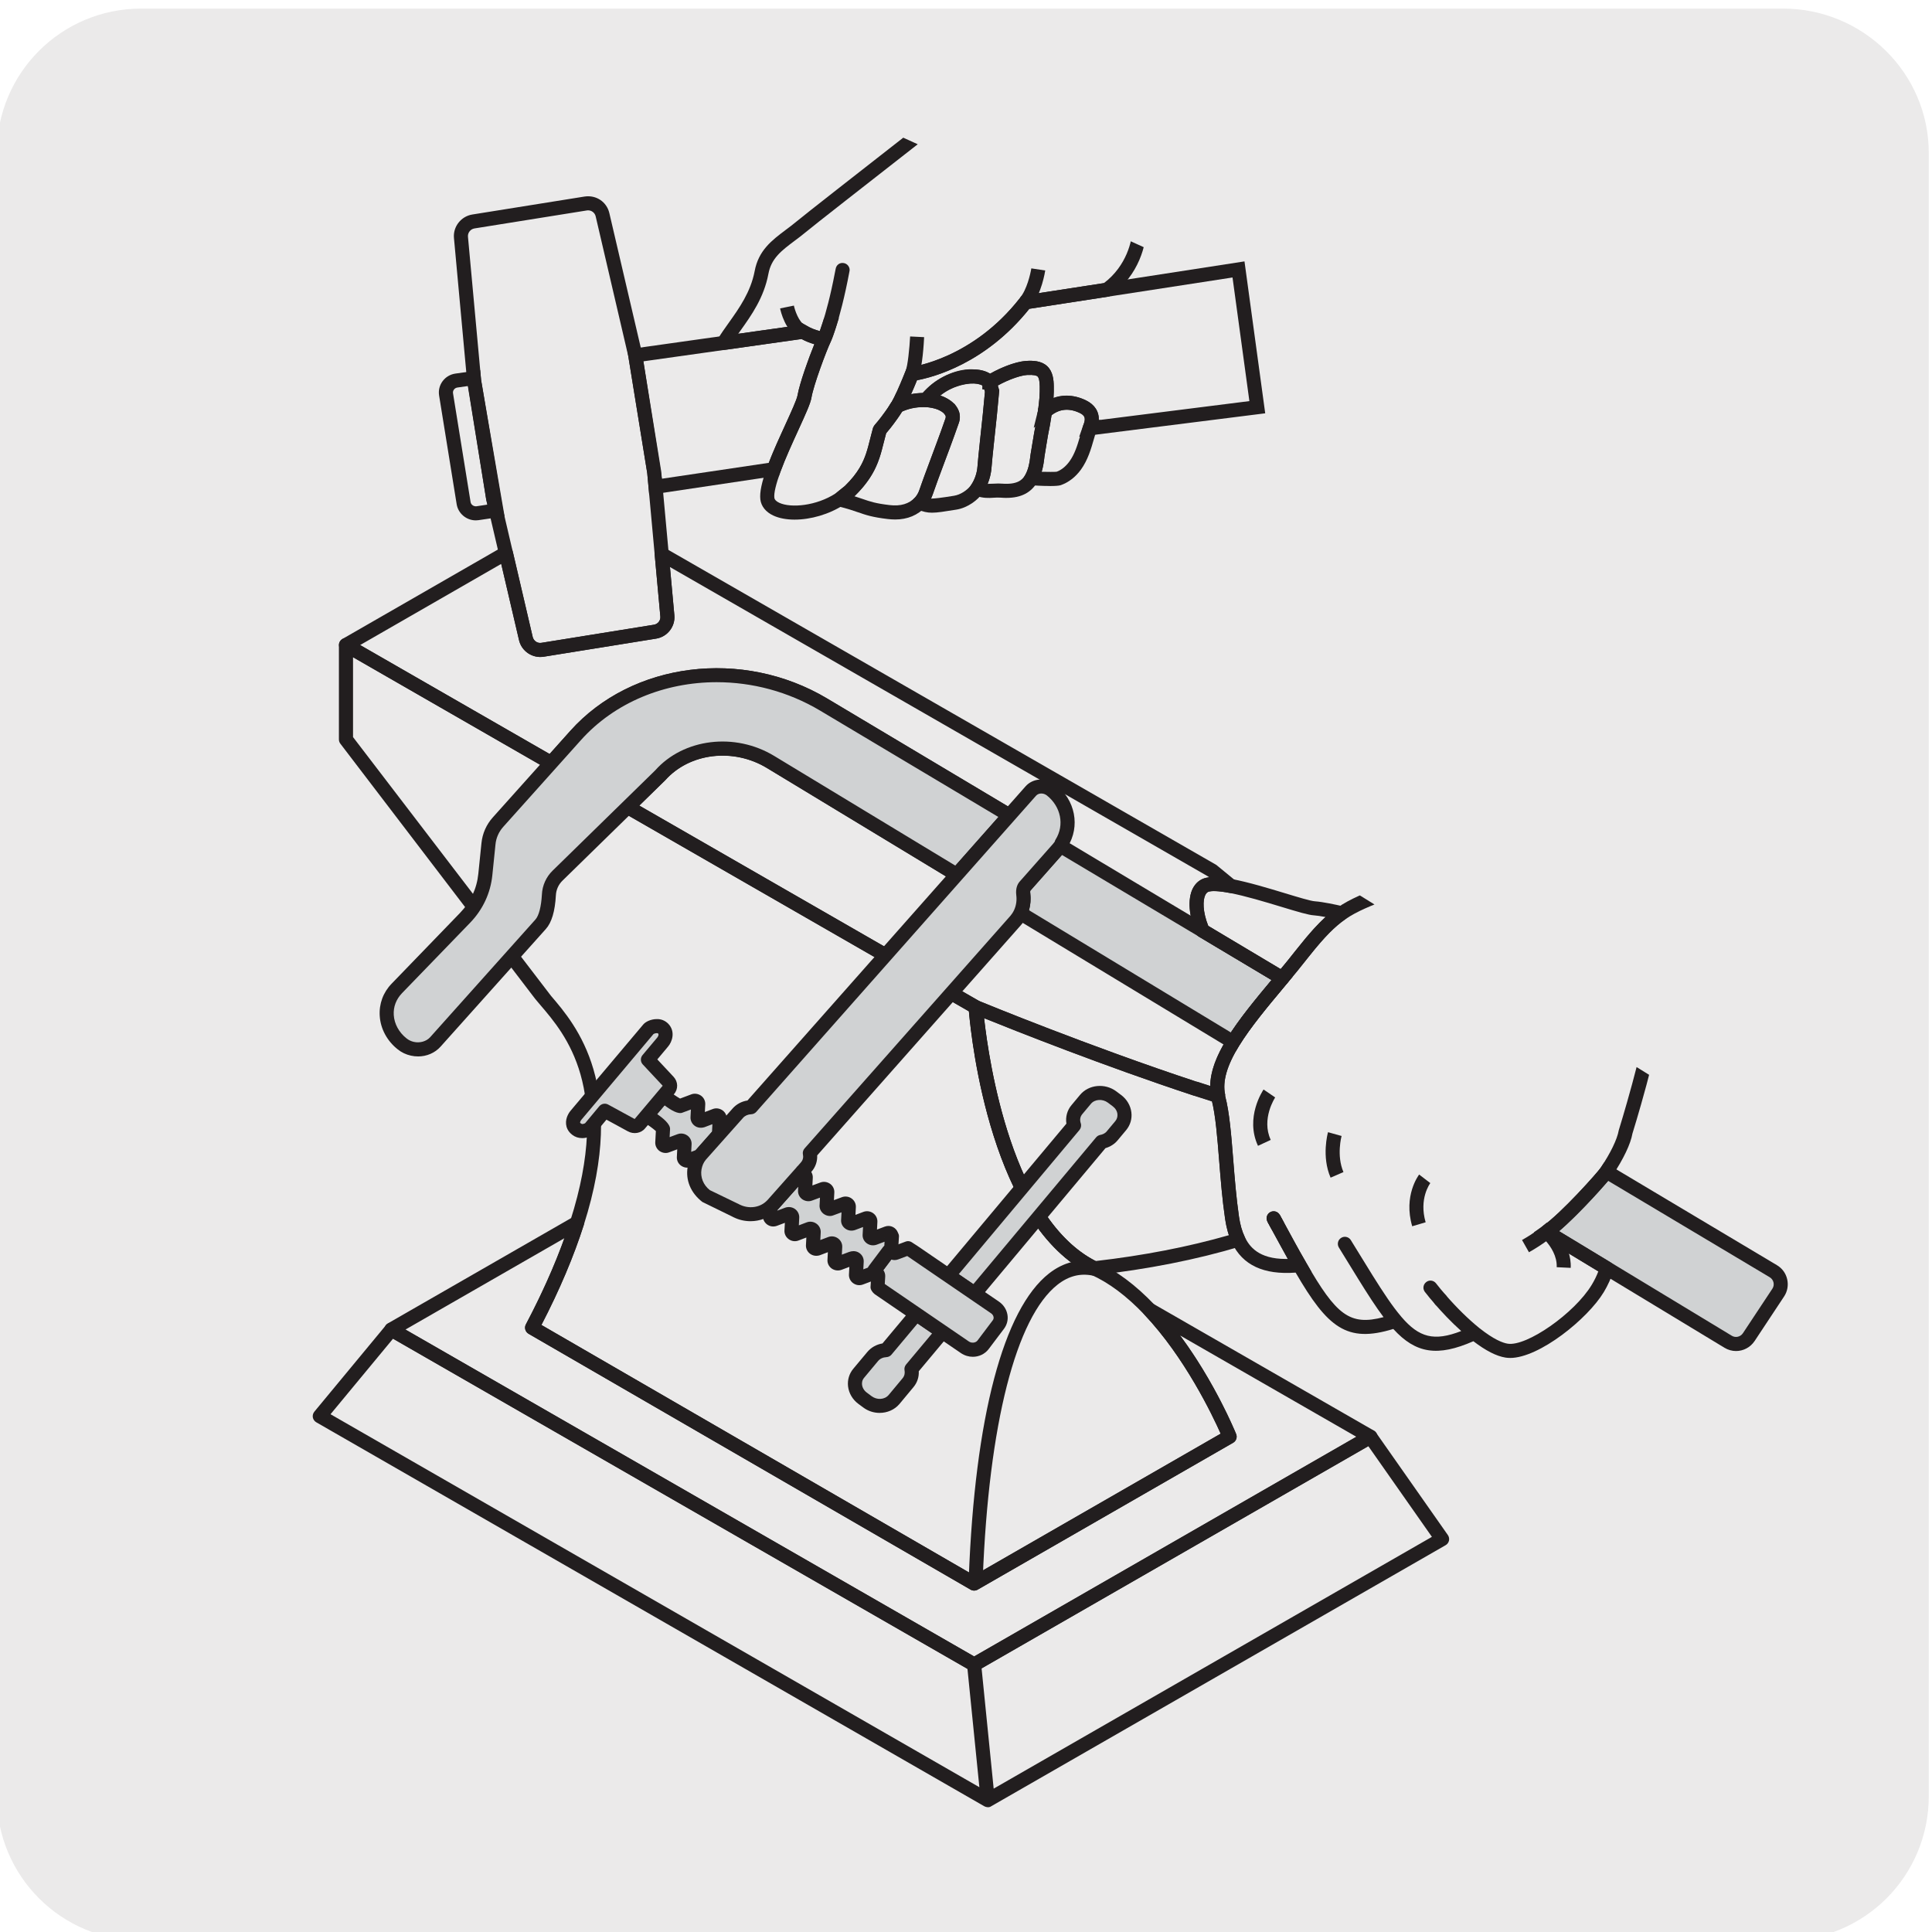 <?xml version="1.0" encoding="UTF-8"?>
<svg xmlns="http://www.w3.org/2000/svg" xmlns:xlink="http://www.w3.org/1999/xlink" viewBox="0 0 1800 1800">
  <defs>
    <style>
      .cls-1 {
        clip-path: url(#clippath);
      }

      .cls-2 {
        fill: none;
      }

      .cls-2, .cls-3, .cls-4, .cls-5 {
        stroke-width: 0px;
      }

      .cls-3 {
        fill: #d0d2d3;
      }

      .cls-4 {
        fill: #221e1f;
      }

      .cls-5 {
        fill: #ebeaea;
      }
    </style>
    <clipPath id="clippath">
      <polygon class="cls-2" points="228.95 229.82 228.95 1219.61 263.45 1334.04 820.8 1688.78 1018.68 1688.78 1530.13 1375.27 1679 1244.28 1679 1089.81 1249.87 823.63 1241.62 755.65 1249.87 217.7 1080.73 237.2 803.96 111.15 228.95 229.82"/>
    </clipPath>
  </defs>
  <g id="BG">
    <g id="Capa_2" data-name="Capa 2">
      <path class="cls-5" d="M131.58,8h1529.64c74.5,0,135.78,60.08,135.78,134.58h0v1530.84c0,74.5-60.08,134.58-134.58,134.58H131.58c-74.5,0-134.58-60.08-134.58-134.58h0V142.58C-3,68.08,57.08,8,131.58,8Z"/>
    </g>
  </g>
  <g id="VECTORES">
    <g class="cls-1">
      <path class="cls-4" d="M920.26,1683.7h-.42v-.03h-.27s-.05,0-.05-.03h-.11c-.85-.11-1.64-.4-2.44-.82l-622.34-357.73c-1.64-.96-2.81-2.6-3.18-4.51-.32-1.91.21-3.85,1.43-5.36l66.7-80.57c2.07-2.39,5.52-3.08,8.33-1.49l539.67,310.16,365.9-210.28c3.08-1.67,6.74-.85,8.65,1.91l66.8,95.22c1.06,1.51,1.43,3.4,1.06,5.2-.42,1.78-1.54,3.34-3.13,4.24l-423.31,243.2h-.05v.03s.05.13-.05.03h0l-.05.03h0l-.05.03h0l-.05.03h0s-.05.03-.05.03h0s-.05.03-.05.03v.03h-.05l-.05.03h0l-.05.03h0l-.05.03h0s.05.11-.05.03h-.05v.03h-.05v.03h-.05s0,.03-.05.03h0s0,.03-.05.03h0s-.05,0-.05.03h0c-.05,0-.05.03-.11.03h0s-.05.03-.05.03h0s-.05,0-.05.03h-.05v.03h-.05c-.05,0-.05.03-.05.03h-.05c-.64.19-1.27.29-1.91.29ZM914.53,1554.45l11.25,111.98,408.3-234.58-59.22-84.45-360.33,207.04ZM307.95,1317.61l604.51,347.49-11.09-110.21-535.22-307.62-58.21,70.33Z"/>
      <path class="cls-4" d="M907.58,1557.34c-1.11,0-2.23-.29-3.29-.88l-542.96-312.1c-2.02-1.17-3.29-3.34-3.29-5.68.05-2.33,1.27-4.51,3.29-5.68l173.03-99.43c2.44-1.38,5.25-1.17,7.43.58,2.07,1.7,2.92,4.51,2.12,7.08-9.34,29.32-22.6,60.65-39.48,93.2l403.15,233.36,229.7-132.07c-7.53-16.93-33.43-71.26-71.21-111.03-2.23-2.36-2.39-6-.37-8.57,2.02-2.55,5.47-3.21,8.44-1.62l205.93,118.38c2.02,1.17,3.29,3.34,3.29,5.68s-1.27,4.51-3.29,5.68l-369.19,212.21c-1.06.58-2.18.88-3.29.88ZM377.78,1238.69l529.81,304.54,356.03-204.65-164.22-94.39c32.42,43.56,51.31,89.49,52.26,91.85,1.27,3.02.05,6.53-2.76,8.14l-238.03,136.87c-2.02,1.17-4.56,1.17-6.58,0l-411.85-238.4c-3.02-1.78-4.14-5.62-2.49-8.73,14.7-27.88,26.74-54.81,35.92-80.33l-148.09,85.11Z"/>
      <path class="cls-4" d="M907.58,1481.91c-1.11,0-2.28-.29-3.29-.88l-411.85-238.4c-3.02-1.78-4.14-5.62-2.49-8.73,17.88-33.88,31.84-66.4,41.44-96.65,39.11-122.62-4.51-173.53-27.96-200.89l-4.88-5.81-181.41-237.63c-.9-1.14-1.38-2.55-1.38-3.98v-87.95c0-2.33,1.27-4.51,3.29-5.68,2.02-1.17,4.56-1.17,6.58,0l586.63,337.33c1.86,1.09,3.08,3.02,3.24,5.2.16,1.94,14.86,193.11,106.65,237.95,17.88,7.99,35.92,21.41,53.48,39.87h0c46.75,49.24,74.87,117.45,76.04,120.34,1.27,3.02.05,6.53-2.76,8.14l-238.03,136.87c-1.01.58-2.18.88-3.29.88ZM504.43,1234.44l403.15,233.36,229.7-132.07c-7.53-16.93-33.43-71.26-71.21-111.03-16.34-17.19-33-29.66-49.45-37.01-92.75-45.29-111.48-217.71-113.92-245.4l-573.79-329.95v74.39l184.49,241.13c23.29,27.19,71.79,83.78,30.51,213.38-9.34,29.32-22.6,60.65-39.48,93.2Z"/>
      <path class="cls-4" d="M909.12,1476.77h-.27c-3.61-.13-6.42-3.18-6.26-6.79,5.68-149.58,32.26-250.28,74.81-283.58,13.27-10.35,27.8-13.98,43.19-10.82,3.56.74,5.84,4.22,5.09,7.75-.74,3.53-4.3,5.81-7.75,5.09-11.35-2.31-22.13.29-32.47,8.33-38.89,30.4-64.31,130.18-69.83,273.71-.11,3.56-3.02,6.31-6.53,6.31Z"/>
      <path class="cls-4" d="M1463.39,1181.25l-13.05-.64c.48-10.37-5.68-19.31-9.87-24.12-3.56,2.57-8.91,6.23-15.97,10.21l-6.47-11.41c11.99-6.77,18.68-12.47,18.73-12.52l4.24-3.63,4.3,3.58c.8.66,19.21,16.53,18.09,38.52Z"/>
      <path class="cls-4" d="M1172.03,1067.54c-12.26-26.45,4.51-51.42,5.2-52.48l10.82,7.4c-.11.19-13.21,19.98-4.14,39.56l-11.89,5.52Z"/>
      <path class="cls-4" d="M1239.68,1097.2c-8.6-19.79-2.65-41.47-2.39-42.37l12.63,3.56c-.05.16-4.93,18.17,1.75,33.61l-11.99,5.2Z"/>
      <path class="cls-4" d="M1315.72,1142.49c-8.38-28.52,5.89-47.41,6.47-48.21l10.4,8.01-5.2-4.01,5.2,3.98c-.42.58-10.77,14.67-4.35,36.51l-12.52,3.71Z"/>
      <path class="cls-4" d="M842.16,380.97l-11.2-6.79c1.38-2.28,2.97-5.65,4.62-9.21l11.89,5.41c-1.86,4.14-3.77,7.99-5.31,10.59Z"/>
      <path class="cls-4" d="M833.88,483.99c-2.18,0-4.46-.13-6.79-.42-14.38-1.7-20.22-3.71-27.59-6.26-4.62-1.59-9.92-3.45-18.89-5.62l-2.97-.72-1.33-2.73c-2.44-4.83-1.43-5.62,10.93-15.55,12.42-12.1,16.98-22.13,19.74-30.24,1.43-4.27,2.49-8.57,3.56-12.97.9-3.53,1.8-7.14,2.87-10.88l1.49-2.57c.11-.16,4.56-5.07,10.13-12.97,1.59-2.26,2.97-4.19,4.3-6.47l1.01-1.67,2.97-2.63c9.13-4.32,19.42-6.34,29.45-6.13,6.42.5,11.14,1.51,15.49,3.13,2.65,1.09,7.27,3.32,10.82,7.06l2.07,2.41c.64,1.01,1.54,2.47,2.18,4.22h0c1.27,3.48,1.33,7.27.05,10.96-2.28,6.61-5.2,14.54-8.17,22.68l-3.87,10.35c-4.99,13.34-9.76,26.16-12.36,33.77-1.33,4.01-3.45,7.69-6.42,11.28-7.48,8.01-17.03,11.99-28.65,11.99ZM796.05,462.34c2.97.93,5.41,1.78,7.75,2.57,6.9,2.39,11.89,4.11,24.89,5.65,10.29,1.25,18.36-1.06,23.98-7.24,1.75-2.04,3.08-4.32,3.87-6.77,2.6-7.72,7.48-20.69,12.52-34.2l3.82-10.27c2.97-8.07,5.84-15.89,8.07-22.42.27-.8.32-1.54.05-2.15v-.05c-.11-.29-.32-.66-.58-1.14l-.64-.74c-1.33-1.51-3.66-3.05-6.31-4.11-3.02-1.14-6.63-1.86-11.25-2.26-5.84.08-13.21.45-21.65,4.14-1.59,2.6-3.08,4.75-4.56,6.84-4.72,6.69-8.6,11.35-10.4,13.45-.85,3.05-1.59,6.05-2.33,8.97-1.17,4.75-2.33,9.37-3.87,13.98-3.24,9.63-8.6,21.36-23.35,35.74Z"/>
      <path class="cls-4" d="M868.32,477.67c-4.78,0-8.33-.93-13.64-3.02l-9.34-3.66,7.53-7.83c1.49-1.75,2.81-4.09,3.71-6.71,2.18-6.42,5.94-16.61,10.13-27.78l5.41-14.62c3.29-8.75,6.42-17.35,8.81-24.41.27-.8.27-1.54,0-2.33-.05-.16-.21-.45-.42-.77l-.21-.11-1.06-1.54c-.74-.8-3.13-2.31-5.78-3.4-3.02-1.17-6.58-1.91-11.14-2.26l-6.1-.45v-8.22l1.33-1.8c1.86-2.52,3.98-4.75,6.21-6.9,11.78-11.41,29.29-18.97,44.31-17.67,6.84.29,12.47,2.18,16.45,5.44h2.28l4.19,14.09-.42,4.67c-.53,5.7-1.11,11.94-1.8,18.68l-2.92,27.43c-.85,8.38-1.7,16-2.07,21.09-.53,7.69-3.02,15.31-6.9,21.7v.24l-1.22,1.67c-4.56,6.58-14.01,13.95-24.78,15.63-11.2,1.8-17.56,2.84-22.55,2.84ZM867.41,464.54c3.5-.05,9.18-.66,21.38-2.65,6.15-.96,12.1-5.15,15.33-9.13l.8-1.17c3.24-4.75,5.36-10.93,5.78-16.98.37-5.17,1.22-12.97,2.12-21.52l2.87-27.35c.69-6.69,1.27-12.87,1.8-18.62l.21-2.12-.69-2.26h-1.7v-3.58c-1.86-1.06-4.62-1.72-7.85-1.88-8.01-.69-21.28,2.94-31.46,11.22.8.27,1.54.53,2.28.82,2.55,1.01,7,3.16,10.45,6.66l.58.27,1.06,1.54c1.7,2.41,2.39,3.77,2.92,5.15,1.27,3.69,1.27,7.45.05,10.98-2.49,7.14-5.62,15.89-8.91,24.7l-5.47,14.64c-4.09,10.98-7.85,21.01-9.98,27.41-.48,1.33-1.01,2.63-1.59,3.87Z"/>
      <path class="cls-4" d="M1016.19,405.54h-9.39l2.23-8.78c.69-1.83,1.17-2.89,1.38-4.06.69-3.4.16-5.68-4.4-7.93-14.33-7-24.04-.13-27.59,3.18l-1.22,1.17-14.11,9.39,4.09-16.45c.48-3.56.9-7.51,1.27-11.67.27-4.01.27-7.16.27-10.21-.11-5.12-.74-8.28-2.07-9.47-.9-.85-3.5-1.67-9.76-1.35-7.64.53-21.44,5.94-31.52,12.34l-4.78,3.08-3.71-4.35c-1.49-1.75-4.99-2.92-9.34-3.13-9.87-.11-24.04,3.74-34.6,13.98-1.27,1.22-2.49,2.39-3.56,3.69v4.27l-7.91.05-.16-.08c-8.6-.11-15.39,1.62-22.34,4.93l-19.63,9.42,11.2-18.7c1.75-2.84,3.4-6.29,5.04-9.9,3.98-8.78,7.96-18.89,7.96-18.94l1.64-4.17h4.46c-.16-.03,56.14-7.11,100.66-64.23l1.59-2.04,207.57-32.05,19.31,141.54-162.58,20.48ZM993.54,368.58c5.94,0,12.15,1.43,18.2,4.4,8.12,3.98,12.26,10.43,11.99,18.41l140.29-17.7-15.71-115.17-189.32,29.18c-40.86,51.12-89.51,63.75-104.63,66.54-1.27,3.13-3.29,8.04-5.47,12.95,3.56-.69,7.16-1.06,10.77-1.11,1.33-1.49,2.76-2.89,4.19-4.27,11.73-11.41,28.65-18.15,44.31-17.62,5.68.27,10.51,1.62,14.27,3.95,9.92-5.62,23.4-11.2,33.59-11.86,6.31-.4,14.06-.24,19.53,4.78,5.41,4.99,6.15,12.73,6.21,18.92.05,3.21.11,6.5-.21,10.72,3.77-1.41,7.8-2.12,11.99-2.12Z"/>
      <path class="cls-4" d="M977.94,452.79c-6.95,0-15.02-.48-17.62-.82h-10.51l5.57-9.79c2.33-4.17,3.87-10.05,4.67-18.01.05-.9.27-2.02.48-3.13l2.02-11.99c.27-1.8.53-3.61.9-5.54,1.22-6.23,2.55-12.95,3.61-20.69l.32-2.52,1.96-1.64c11.51-10.88,27.27-12.97,42.4-5.65h0c8.12,3.95,12.26,10.4,11.99,18.41l1.54-.21-3.77,10.24c-.32.8-.64,1.62-.8,2.26l-1.43,4.91c-2.81,9.84-5.78,20-12.26,29-5.09,6.95-11.57,11.91-18.78,14.41-1.64.58-5.73.8-10.29.8ZM970.51,439.55c5.41.13,12.15.19,13.95-.05,4.24-1.51,8.44-4.8,11.94-9.63,4.78-6.61,7.27-14.59,9.76-23.05l-.69.08,3.56-10.11c.69-1.78,1.11-2.92,1.38-4.11.69-3.37.21-5.68-4.4-7.91-13-6.29-22.02-1.33-26.32,2.12-1.01,7.08-2.23,13.34-3.4,19.18-.32,1.67-.53,3.26-.8,4.83l-2.07,12.52c-.11.64-.27,1.3-.32,1.91-.53,5.41-1.38,10.11-2.6,14.22Z"/>
      <path class="cls-4" d="M937.82,463.88c-1.64,0-3.4-.05-5.15-.21-2.49-.21-4.67-.08-6.9.05-4.56.32-9.98.58-16.77-1.86h-10.98l6.9-10.21c3.24-4.83,5.36-11.04,5.78-17.01.42-5.73,1.33-14.62,2.33-24.2.9-7.96,1.8-16.48,2.65-24.7.69-6.69,1.27-12.81,1.75-18.52l.21-2.23-.64-2.26h-1.64l-.11-10.16,3.08-1.94c10.29-6.58,26.53-13.61,37.67-14.35h0c6.05-.4,14.06-.24,19.53,4.8,5.41,4.96,6.21,12.71,6.26,18.89.05,3.45,0,6.92-.32,11.43-.37,4.51-.8,8.68-1.38,12.58-1.11,8.57-2.49,15.63-3.82,22.07l-.64,3.9c-.27,1.7-.53,3.37-.85,5.04l-1.7,10.61c-.9,8.81-2.71,15.84-5.47,21.44l-.11.29-.85,1.43c-5.73,10.13-15.23,15.1-28.86,15.1ZM929.97,450.45c1.22,0,2.49.05,3.82.16,13.69.98,18.41-3.26,21.06-7.53l.53-.9c2.33-4.17,3.87-10.05,4.67-17.96.11-1.01.27-1.99.48-2.97l1.38-8.57c.32-1.7.58-3.16.8-4.67l.74-4.43c1.22-6.29,2.6-13.03,3.56-20.72.64-4.35,1.06-8.3,1.43-12.47.32-4.06.27-7.22.27-10.29-.05-4.99-.74-8.17-2.02-9.37-1.01-.88-3.4-1.67-9.82-1.38h0c-6.58.45-17.83,4.56-27.27,9.82l1.27,4.46-.32,3.98c-.53,6.5-1.11,12.73-1.8,19.47-.85,8.28-1.75,16.85-2.65,24.81-1.01,9.37-1.91,18.09-2.33,23.72-.37,5.2-1.64,10.37-3.61,15.18,1.54,0,3.13-.03,4.88-.13,1.64-.11,3.24-.19,4.93-.19Z"/>
      <path class="cls-4" d="M740.39,484.12c-7.48,0-14.38-1.22-19.9-3.79-7-3.26-11.3-8.6-12.1-15.02-.74-6.61,1.22-16,6.47-30.43,4.72-12.81,11.2-26.95,16.93-39.42,5.2-11.43,10.61-23.24,11.25-27.09,1.86-10.9,10.24-34.38,15.65-47.7-4.3-1.19-8.28-2.81-11.94-4.86l-71.58,10.19c-2.49.05-4.88-.74-6.37-2.84-1.38-2.1-1.49-4.8-.21-6.98,2.97-5.07,6.69-10.27,10.61-15.76,9.44-13.27,20.16-28.31,23.88-47.73,3.61-19.47,16.02-28.76,29.13-38.63,3.29-2.47,6.74-5.04,10.13-7.88,7.69-6.42,58.42-46.03,99.12-77.84l38.95-30.4c36.82-29,70.73-37.88,100.5-26.42,65.32,24.99,86.06,138.25,86.91,143.05.11,11.43-5.94,42.21-33.32,60.83-.96.98-1.33.9-2.71,1.11l-72.8,11.2c-40.91,51.18-89.94,63.8-104.63,66.54-1.59,3.85-4.24,10.29-6.95,16.16-1.86,4.09-3.71,7.93-5.31,10.53-.9,1.57-1.33,2.18-1.91,2.97-1.17,1.99-2.71,4.19-4.19,6.31-4.72,6.69-8.6,11.33-10.4,13.4-.74,2.81-1.43,5.54-2.12,8.2-1.27,5.04-2.49,9.9-4.14,14.8-4.56,13.61-11.57,24.35-23.45,35.9l-9.71,7.8c-13.74,8.94-30.93,13.8-45.79,13.8ZM778.86,304.88c-1.86,6-3.71,10.98-5.04,13.85-3.98,8.22-15.86,40.01-17.83,51.81-.9,5.28-5.04,14.51-12.31,30.35-5.62,12.26-11.99,26.16-16.5,38.47-4.3,11.91-6.26,20.11-5.73,24.38.21,1.78,1.75,3.37,4.56,4.7,10.93,5.09,34.6,2.87,52.37-8.65l8.86-7.08c12.47-12.15,16.98-22.15,19.69-30.27,1.54-4.59,2.65-9.1,3.87-13.8.8-3.24,1.64-6.58,2.6-10.03.32-.98.8-1.88,1.49-2.63.05-.05,4.56-4.99,10.13-12.92,1.59-2.26,2.97-4.19,4.3-6.47.05-.08,1.33-1.96,1.38-2.04,1.64-2.68,3.18-6.05,4.83-9.6,3.98-8.75,8.01-18.92,8.01-18.97.58-1.49,1.75-2.73,3.18-3.45.64-.32,1.38-.56,2.12-.64,2.33-.32,57.73-8.17,101.45-64.28,1.01-1.33,2.49-2.2,4.14-2.44l74.02-11.38c21.6-16.24,26.32-40.54,26.32-48.07h0c-.05,0-20.16-109.62-78.58-131.93-25.1-9.58-54.7-1.43-87.71,24.46h0l-38.95,30.46c-40.64,31.76-91.26,71.26-98.8,77.57-3.61,3-7.16,5.68-10.67,8.28-11.94,8.99-21.44,16.1-24.14,30.56-4.19,22.29-15.81,38.57-26.05,52.93-.69.98-1.43,1.96-2.07,2.94l58.37-8.25c.11-.03.21-.05.27-.08,2.12-.93,3.24-.37,5.09.77,3.56,2.2,7.69,3.9,12.26,5.04.8-2.18,1.64-4.72,2.55-7.53,3.02-9.47,7.38-25.12,11.57-47.17.21-1.11.48-2.26.69-3.4.64-3.53,3.77-6,7.64-5.25,3.13.58,5.36,3.34,5.36,6.45,0,.4-.05.8-.16,1.19-4.56,24.51-9.34,41.89-12.58,52.13ZM884.45,103.09h.16-.16Z"/>
      <path class="cls-4" d="M604.87,461.04l-1.86-20.16-18.68-115.33,160.51-22.63,2.18-2.18,4.35,2.63c3.82,2.28,8.01,3.98,12.42,5.07.74-2.15,1.59-4.72,2.49-7.53l1.49-4.54h13.8l-2.71,8.54c-1.96,6-3.71,11.01-5.09,13.85-3.82,8.17-15.76,39.85-17.78,51.79-.9,5.28-5.04,14.46-12.26,30.22-5.62,12.31-11.99,26.24-16.55,38.63l-1.59,4.3h-4.56l-116.15,17.35ZM599.41,336.64l17.24,109.38,99.59-14.8c4.56-11.86,10.4-24.57,15.6-35.9,5.2-11.38,10.56-23.11,11.2-26.95,1.91-11.25,10.4-34.67,15.71-47.7-4.14-1.17-8.12-2.79-11.89-4.8l-147.45,20.77Z"/>
      <path class="cls-4" d="M443.25,484.81c-8.65,0-16.34-6.29-17.78-15.02l-16.34-101.16c-.8-4.75.32-9.52,3.18-13.42,2.92-3.95,7.16-6.47,12.04-7.16l23.03-3.26.85,9.26,21.86,126.97-24.3,3.61c-.85.13-1.7.19-2.55.19ZM435.88,359.67l-9.71,1.38c-1.33.19-2.49.85-3.24,1.91-.8,1.03-1.06,2.28-.85,3.53l16.34,101.21c.37,2.52,2.92,4.27,5.47,3.98l10.19-1.54-1.11-4.75-17.09-105.72Z"/>
      <path class="cls-4" d="M503.42,612.1c-9.29,0-17.67-6.39-19.84-15.63l-30.51-130.61-18.09-113.04-12.04-131.09c-.96-10.51,6.53-20.11,16.98-21.86l104.79-16.77c10.93-1.59,20.53,5.07,22.98,15.33l30.51,130.61,17.83,110.18,12.26,133.95c.96,10.53-6.53,20.11-16.93,21.81l-104.79,16.87c-1.06.16-2.12.24-3.13.24ZM547.94,195.95c-.37,0-.74.05-1.11.11l-104.79,16.77c-3.71.61-6.37,4.01-6.05,7.72l12.26,133.5,20.16,120.05,27.91,119.39c.9,3.66,4.35,6.05,8.17,5.44l104.74-16.87c3.71-.58,6.31-3.98,6-7.69l-5.25-57.46h0l-6.95-76.01-17.62-108.77-30.46-130.66c-.8-3.24-3.71-5.49-7-5.49Z"/>
      <path class="cls-4" d="M1222.07,1185.26h-15.12l-1.96-3.29c-7.06-12.28-14.96-26.82-24.14-43.75l11.57-6.26c9.07,16.82,16.93,31.31,23.98,43.46l5.68,9.84Z"/>
      <path class="cls-3" d="M1194.3,911.15l-73.81-44.03-132.56-79.09c-.61.87-1.27,1.7-1.97,2.53l-15.15,17.09-15.8,17.88c-1.71,1.92-2.01,4.71-1.66,7.63.79,6.15-.13,12.25-2.67,17.7l198.18,119.99c11.91-19.27,29.02-39.37,45.79-59.47l-.35-.22Z"/>
      <path class="cls-4" d="M1151.02,979.81l-208.79-126.42,2.49-5.33c2.02-4.27,2.76-9.15,2.12-14.11-.8-6.55,1.33-10.56,3.24-12.76l30.93-34.99c.42-.5,1.01-1.11,1.43-1.8l3.45-5.17,218.45,130.74-8.22,9.87c-15.18,18.15-30.83,36.93-41.71,54.47l-3.4,5.52ZM958.68,848.03l188.1,113.89c10.67-16.1,24.41-32.71,37.94-48.89l-195.31-116.49-29.5,33.32h.05s-.32.64-.05,2.47c.64,5.39.21,10.72-1.22,15.71Z"/>
      <path class="cls-3" d="M1652.14,1184.32l-155.37-92.69c-3.11,4.62-37.65,43.47-55.73,56.11l56.03,33.92,112.95,68.4c6.52,3.97,15.06,2.05,19.31-4.31l27.41-41.46c4.42-6.72,2.36-15.83-4.6-19.97"/>
      <path class="cls-4" d="M1617.42,1258.72c-3.71,0-7.43-1.01-10.77-3.05l-177.59-107.53,8.22-5.76c17.3-12.1,51.1-49.98,54.02-54.39l3.45-5.17,160.72,95.88c4.93,2.92,8.33,7.56,9.6,13.13,1.27,5.49.27,11.35-2.87,16.05l-27.43,41.47c-4.03,6.05-10.61,9.37-17.35,9.37ZM1452.56,1147.05l160.88,97.42c3.45,2.15,8.07,1.14,10.4-2.36l27.43-41.44c1.17-1.75,1.54-3.85,1.06-5.89s-1.75-3.74-3.56-4.8v-.03l-150.48-89.78c-8.86,10.4-29.93,33.43-45.74,46.88Z"/>
      <path class="cls-4" d="M1019.33,1188.15c-1.01,0-1.96-.21-2.87-.66-92.64-45.23-111.32-217.6-113.76-245.3l-321.12-184.62c-1.75-1.01-2.97-2.81-3.24-4.86-.21-2.04.48-4.09,1.96-5.52l30.14-29.47c26.53-29.66,74.34-35.52,110.9-13.4l168.73,102.17,40.06-45.31-166.08-99.09c-73.59-43.93-169.53-32.13-223.01,27.62l-22.76,25.44c-2.07,2.33-5.36,2.81-8.17,1.3l-191.02-109.81c-2.02-1.17-3.24-3.34-3.29-5.68,0-2.33,1.27-4.51,3.29-5.68l148.99-85.69c1.86-1.09,3.98-1.09,5.89-.34,1.91.85,3.29,2.52,3.77,4.54l18.57,79.72c.9,3.61,4.51,6.1,8.07,5.39l104.79-16.85c3.77-.58,6.42-3.93,6.05-7.61l-5.25-57.52c-.21-2.41.96-4.78,2.97-6.1,2.07-1.35,4.62-1.41,6.84-.16l513.2,295.04c.53.32,1.01.72,1.49,1.17,1.75,1.43,7.91,6.42,16.55,13.58,2.28,1.91,3.02,5.12,1.75,7.83-1.27,2.73-4.14,4.27-7.16,3.66-11.04-2.1-16.45-1.88-19.05-1.33-1.01.24-2.39.82-3.56,3.1-2.49,4.96-2.55,15.71,2.71,28.92l71.9,42.9c.27.16.53.32.74.53,1.01.74,1.86,1.8,2.33,2.92.9,2.26.48,4.78-1.06,6.63l-3.82,4.62c-15.07,18.01-30.62,36.66-41.33,54.04-11.35,18.41-15.65,33.24-13.05,45.34.48,2.28-.27,4.64-2.02,6.21-1.75,1.62-4.19,2.15-6.37,1.38l-5.73-1.8c-4.62-1.46-9.29-2.94-14.01-4.48-.48-.03-.96-.13-1.43-.27-83.36-27.49-166.71-60.59-195-72.03,4.56,40.99,26.32,188.23,105.38,227.02,2.28,1.11,3.71,3.4,3.71,5.89s-1.49,4.83-3.71,5.94c-.9.45-1.91.69-2.92.69ZM1114.57,1007.72c.48.03.96.13,1.43.27,3.87,1.3,7.69,2.52,11.57,3.74.11-13,5.25-27.35,15.76-44.33,10.93-17.78,26.32-36.32,41.33-54.33l-67.49-40.3c-1.22-.69-2.12-1.75-2.65-3.02-6.95-16.02-8.17-32.1-3.24-41.94,2.71-5.28,6.95-8.73,12.36-9.98.9-.19,1.91-.34,2.92-.48,0-.03-.05-.05-.11-.08-.42-.27-.85-.56-1.22-.88l-501.05-288.09,4.09,44.92c1.01,10.56-6.47,20.14-17.03,21.78l-104.74,16.85c-10.35,1.64-20.48-5.01-22.92-15.33l-16.61-71.15-131.43,75.61,176.53,101.48,19.21-21.49c57.52-64.31,160.51-77.26,239.46-30.11l172.87,103.15c1.7,1.01,2.81,2.68,3.13,4.62.32,1.94-.27,3.9-1.54,5.36l-48.92,55.32c-2.18,2.36-5.62,2.89-8.33,1.25l-173.4-105.01c-31.31-18.94-72-14.03-94.66,11.28l-24.25,23.72,316.61,182.05s.05.05.11.05c8.22,3.4,105.01,43.01,202.21,75.11Z"/>
      <path class="cls-3" d="M767.43,656.45c-76.87-45.86-175.37-33.57-231.23,28.86l-22.81,25.46-49.34,55.11c-5.12,5.71-8.23,12.77-8.97,20.32l-2.93,28.56c-1.53,15.17-8.14,29.3-18.87,40.37l-63.48,65.62-.22.26c-14.18,14.65-11.95,38.02,4.99,51.49,2.89,2.35,6.26,3.88,9.72,4.62,7.7,1.7,16.02-.48,21.28-6.37l31.48-35.14,66.67-74.51c5.47-6.1,7.18-18.36,7.66-27.21.35-6.84,3.15-13.3,8.14-18.14l65.36-63.87,30.12-29.47c24.87-27.82,68.86-33.14,102.96-12.51l173.4,105.03,31.7-35.84,17.25-19.49-172.87-103.16Z"/>
      <path class="cls-4" d="M389.5,984.24c-2.18,0-4.4-.21-6.63-.72-4.56-.98-8.86-3.02-12.42-5.94-9.82-7.77-15.92-19.1-16.66-31.01-.74-11.28,3.18-21.97,11.09-30.11l63.67-65.87c9.82-10.11,15.71-22.74,17.09-36.48l2.92-28.55c.9-8.99,4.56-17.32,10.61-24.04l72.16-80.57c57.52-64.31,160.45-77.28,239.46-30.11l172.87,103.15c1.7,1.01,2.81,2.68,3.13,4.62.32,1.94-.27,3.9-1.54,5.36l-49.03,55.32c-2.07,2.36-5.57,2.89-8.28,1.25l-173.4-105.01c-31.31-18.97-72-14.19-94.66,11.28l-95.83,93.68c-3.71,3.61-5.89,8.46-6.15,13.72-.8,14.8-3.93,25.31-9.34,31.33l-98.11,109.62c-5.25,5.86-12.89,9.1-20.96,9.1ZM667.75,635.58c-48.18,0-94.92,18.6-126.65,54.12l-72.16,80.57c-4.19,4.64-6.74,10.37-7.32,16.58l-2.92,28.57c-1.7,16.71-8.86,32.02-20.69,44.28l-63.46,65.61c-5.52,5.73-8.17,12.87-7.69,20.4.53,8.22,4.83,16.13,11.83,21.68,2.02,1.64,4.4,2.79,7,3.34,5.52,1.22,11.51-.48,15.02-4.32l98.11-109.68c3.24-3.58,5.41-12.02,6.05-23.19.37-8.57,3.98-16.55,10.08-22.47l95.51-93.36c26.37-29.69,74.23-35.66,110.9-13.4l168.73,102.17,40.11-45.31-166.08-99.09c-29.93-17.83-63.46-26.5-96.36-26.5Z"/>
      <path class="cls-4" d="M1194.58,917.99c-1.49,0-2.97-.53-4.09-1.43l-73.33-43.8c-1.22-.69-2.12-1.75-2.65-3.02-6.95-16.02-8.17-32.1-3.24-41.92,2.71-5.28,6.95-8.73,12.36-9.98,5.57-1.25,13.53-.85,24.41,1.19,15.23,2.89,34.17,8.62,49.4,13.24,11.73,3.56,23.82,7.24,27.7,7.45,7.43.53,19.42,3.13,25.95,4.62.9.21,1.7.61,2.44,1.14.58.45,1.33,1.22,1.75,1.83,1.96,2.97,1.22,7-1.75,9.02-9.92,6.87-19.74,16.85-32.84,33.35l-2.87,3.48c-6.1,7.91-11.94,14.96-17.83,21.99-.96,1.38-2.44,2.39-4.19,2.73-.37.08-.8.11-1.22.11ZM1125.71,862.62l67.44,40.25c4.67-5.6,9.29-11.22,13.58-16.82l3.82-4.64c9.34-11.78,17.03-20.35,24.46-27.03-4.51-.85-8.17-1.38-10.77-1.57-5.04-.29-14.43-3.08-30.62-7.99-14.91-4.51-33.48-10.13-48.02-12.89-11.3-2.18-16.66-1.94-19-1.3-1.06.24-2.44.82-3.61,3.1-2.49,4.96-2.55,15.68,2.71,28.89Z"/>
      <path class="cls-4" d="M1342.14,1217.57c-1.8,0-3.66-.77-4.93-2.26-3.66-4.19-7.06-8.22-9.66-11.65-.9-1.19-1.33-2.57-1.38-3.95,0-1.99.9-3.95,2.6-5.23,2.92-2.31,7-1.64,9.18,1.22,2.49,3.26,5.68,7.03,9.13,11.01,1.06,1.22,1.59,2.76,1.64,4.27,0,1.86-.8,3.66-2.28,4.96-1.22,1.09-2.76,1.62-4.3,1.62Z"/>
      <path class="cls-4" d="M1184.93,1145.65l5.73-3.16-5.73,3.16,5.73-3.16-5.84,2.94-3.98-7.24c-.53-.98-.8-2.07-.8-3.1.05-2.33,1.27-4.59,3.45-5.76,3.18-1.83,7.11-.56,8.91,2.65l3.87,7.16-11.35,6.5Z"/>
      <path class="cls-4" d="M1019.59,1188.12c-1.06,0-2.12-.27-3.08-.74h0c-98.48-48.23-113.18-240.28-113.76-248.45-.16-2.26.85-4.43,2.71-5.76,1.8-1.35,4.19-1.67,6.31-.74,1.01.42,102.62,42.32,204.23,75.77,5.47,1.8,10.93,3.53,16.4,5.25l4.56,1.43c2.55.82,4.35,3.05,4.56,5.7l-6.37,2.39,6.31-1.67c3.98,14.86,5.68,36.27,7.43,58.92,1.43,17.59,2.87,35.79,5.41,53.35,1.11,7.32,2.81,13.42,5.31,18.62.85,1.72.9,3.74.11,5.49-.8,1.75-2.28,3.08-4.09,3.63-40.75,12.23-86.28,21.25-135.36,26.74-.21.03-.48.05-.69.05ZM916.87,948.63c4.51,40.72,26.05,186.43,103.94,226.25,44.36-5.09,86.28-13.19,124.11-24.09-1.54-4.62-2.71-9.68-3.56-15.31-2.65-17.99-4.09-36.43-5.52-54.23-1.7-21.25-3.29-41.36-6.63-55.08l-.74-.21c-5.52-1.75-11.09-3.5-16.61-5.31-83.36-27.49-166.71-60.59-195-72.03Z"/>
      <path class="cls-4" d="M1406.88,1265.16c-1.49,0-2.97-.13-4.35-.34-8.44-1.38-18.2-6.37-29.82-15.23-33.27,14.62-53.64,11.57-74.6-11.43-43.35,13.34-61.23-1.27-91-52.5-29.71,2.2-49.45-6.9-59.37-27.83-3.02-6.45-5.15-13.95-6.31-22.36-2.65-17.91-4.09-36.27-5.52-54.02-1.75-22.13-3.4-43.03-7.06-56.8-.11-.42-.32-1.88-.37-2.31-3.24-15.84,1.49-33.3,14.86-54.94,11.14-18.09,26.9-37.04,42.18-55.34l3.71-4.43c.11-.19.27-.34.37-.48,5.89-7.06,11.78-14.11,17.24-21.12l3.56-4.51c14.33-17.96,24.67-28.39,35.71-35.95,12.1-8.3,24.89-13.29,44.25-20.88l4.19-1.64c1.49-.58,3.13-.58,4.67-.05l250.18,92.35c2.92,1.09,4.67,4.09,4.19,7.16-8.86,57.76-32.47,132.89-32.69,133.63-1.64,9.52-8.33,23.72-18.68,39.13h0c-2.81,4.24-30.24,35.26-49.66,51.79l47.91,29c2.6,1.57,3.77,4.7,2.87,7.56-2.23,7.06-5.31,13.88-9.13,20.22-14.91,24.75-60.01,61.34-87.34,61.34ZM1378.44,1237.44c13.32,10.56,21.6,13.69,26.21,14.43,17.62,2.89,62.29-28.25,78.32-54.81,2.44-4.01,4.51-8.2,6.15-12.55l-51.47-31.17c-1.91-1.14-3.08-3.16-3.13-5.39-.11-2.2.96-4.32,2.76-5.57,17.3-12.07,51.1-49.98,54.02-54.39v-.03c9.13-13.53,15.44-26.58,16.87-34.94.42-1.51,22.34-71.29,31.62-127.26l-242.8-89.62-1.86.74c-18.52,7.24-30.72,12.04-41.6,19.47-9.87,6.79-19.42,16.45-32.95,33.35l-3.4,4.35c-5.52,7.03-11.35,14.06-17.24,21.12-.21.32-.48.61-.74.9l-3.61,4.38c-14.96,17.93-30.46,36.51-41.12,53.8-11.35,18.39-15.65,33.22-13.11,45.34l-6.42,1.57,6.63.34c3.87,14.67,5.62,36.16,7.43,58.9,1.38,17.54,2.81,35.68,5.36,53.17,1.01,7.16,2.76,13.42,5.25,18.65,4.35,9.21,13.05,20.72,38.36,20.72.64,0,1.22-.03,1.86-.03-4.62-8.28-9.6-17.46-14.96-27.27l-4.03-7.45c-.53-.98-.8-2.07-.8-3.1.05-2.33,1.27-4.59,3.45-5.76,3.18-1.72,7.11-.56,8.91,2.65l4.03,7.4c7.32,13.53,13.95,25.79,19.95,36.03.11.24.27.48.37.72,28.28,49.19,40.75,59.29,72.27,51.02-7.16-9.52-14.7-21.22-23.56-35.52-3.29-5.31-6.74-10.96-10.45-16.98l-7.59-12.34c-1.91-3.08-.96-7.14,2.12-9.02,3.02-1.94,7.11-.98,9.02,2.12l.05.11,8.6,13.95c4.14,6.71,8.01,13.03,11.67,18.92,10.08,16.1,18.36,28.6,26.32,37.94.16.16.27.34.42.53,16.5,19.31,30.4,23.11,55.77,13.24-9.71-8.7-18.25-17.91-24.2-24.75-1.06-1.22-1.59-2.76-1.64-4.27,0-1.83.8-3.66,2.28-4.96,2.6-2.39,6.84-2.12,9.23.64.05.03-.16.03.16.13,10.08,11.62,20.96,22.23,30.51,29.98.21.13.37.29.53.45h0l.05.03h0v.03h0q.05.03.05.05h0s0,.03.05.03Z"/>
      <path class="cls-3" d="M825.55,1257.88c-4.77.22-9.28,2.18-12.39,5.89l-13.09,15.61c-5.87,7.02-4.29,17.44,3.5,23.28l4.55,3.4c7.79,5.84,18.87,4.88,24.78-2.14l13.05-15.61c3.11-3.7,4.07-8.33,3.2-12.77l28.94-34.58-24.43-16.7-28.1,33.61Z"/>
      <path class="cls-4" d="M819.55,1316.37c-5.36,0-10.82-1.67-15.33-5.09l-4.56-3.37c-5.36-4.01-8.81-9.92-9.55-16.26-.69-6,1.06-11.86,4.93-16.48l13.05-15.6c3.56-4.24,8.49-6.98,14.11-7.93l26.42-31.6c2.23-2.6,6.05-3.05,8.75-1.19l24.41,16.71c1.54,1.06,2.55,2.68,2.76,4.51.27,1.83-.27,3.69-1.43,5.09l-27.11,32.42c.27,5.52-1.49,10.72-5.09,14.96l-12.95,15.57c-4.62,5.44-11.46,8.25-18.41,8.25ZM854.89,1233.04l-24.3,29.02c-1.17,1.41-2.87,2.26-4.72,2.36-3.18.16-5.94,1.41-7.75,3.56l-13,15.6c-2.02,2.36-2.18,4.88-1.96,6.58.32,2.76,1.91,5.41,4.35,7.24l4.56,3.4c4.99,3.71,12.04,3.34,15.86-1.11l12.95-15.55c2.18-2.6,2.23-5.44,1.86-7.38s.16-3.93,1.38-5.41l24.3-29.05-13.53-9.26ZM825.55,1257.87h.16-.16Z"/>
      <path class="cls-3" d="M1040.65,1025.45l-4.55-3.4c-7.79-5.84-18.87-4.88-24.73,2.14l-8.01,9.55c-3.59,4.27-4.33,9.81-2.67,14.82l-117.06,139.91,24.43,16.7,118.24-141.35c3.81-.7,7.35-2.53,9.85-5.54l8.01-9.55c5.86-7.02,4.29-17.44-3.5-23.28"/>
      <path class="cls-4" d="M908.06,1211.73c-1.27,0-2.55-.37-3.71-1.14l-24.46-16.71c-1.49-1.03-2.55-2.68-2.76-4.51-.27-1.83.27-3.69,1.43-5.12l114.98-137.37c-.96-6.23.69-12.52,4.83-17.35l7.96-9.55c8.12-9.63,23.24-11.01,33.69-3.18l4.56,3.42c5.31,3.98,8.75,9.87,9.5,16.16.74,6.02-1.01,11.89-4.88,16.55l-8.01,9.58c-2.81,3.37-6.74,5.86-11.25,7.19l-116.84,139.68c-1.33,1.57-3.18,2.36-5.04,2.36ZM893.25,1187.14l13.58,9.29,114.4-136.79c1.01-1.17,2.33-1.96,3.82-2.26,1.8-.32,4.3-1.17,6.05-3.29l8.01-9.58c1.54-1.83,2.23-4.19,1.96-6.61-.32-2.79-1.86-5.33-4.35-7.19h0l-4.56-3.42c-4.99-3.71-12.2-3.21-15.76,1.09l-8.01,9.58c-2.02,2.33-2.55,5.41-1.49,8.46.74,2.18.27,4.56-1.17,6.34l-112.49,134.37Z"/>
      <path class="cls-3" d="M927,1218.12l-18.96-12.95-24.43-16.7-32.62-22.28-4.2-2.83c-.26-.18-.57-.31-.79-.44l-11.51,4.32c-2.06.74-4.33-.83-4.25-2.92l.04-.79c-.83.66-1.62,1.4-2.28,2.27l-12.83,16.96c-.83,1.05-1.36,2.27-1.75,3.45l.53-.18c2.06-.78,4.38.79,4.25,2.92l-.61,10.55c.39.31.74.65,1.14.92l4.73,3.27,30.21,20.58,24.43,16.7,20.84,14.26c5.56,3.79,13.09,2.79,16.9-2.23l14.36-18.97c3.76-5.01,2.36-12.12-3.2-15.91"/>
      <path class="cls-4" d="M906.41,1264.1c-3.82,0-7.75-1.14-11.2-3.48l-80.23-54.84c-1.86-1.33-4.09-4.4-3.93-6.69l.42-6.87c-.85-.29-1.59-.72-2.23-1.3-1.86-1.72-2.81-4.27-2.07-6.66.69-2.26,1.64-4.11,2.97-5.68l12.68-16.74c1.01-1.46,2.33-2.63,3.24-3.37,2.07-1.57,4.78-1.86,6.95-.9,1.11.5,1.96,1.27,2.65,2.23l8.07-3.02c1.86-.77,4.03-.53,5.73.58.32.19,1.33.82,1.59,1.06l3.56,2.28,76.09,52c4.24,2.92,7.06,7.24,7.91,12.15.8,4.67-.37,9.31-3.18,13.11l-14.33,18.97c-3.61,4.7-9.07,7.16-14.7,7.16ZM824.33,1196.27l78.32,53.54c2.55,1.75,6.21,1.41,8.01-.8l14.27-18.92c.85-1.11.9-2.28.74-3.08-.21-1.35-1.06-2.57-2.39-3.48h0l-78.05-53.33-8.44,3.16c-2.07.77-4.3.85-6.37.13l-7.43,9.82c1.22,1.72,1.86,3.79,1.75,5.94l-.42,7ZM836.85,1163.47v.05-.05Z"/>
      <path class="cls-3" d="M670.32,1056.37c-.26-.48-.44-1-.39-1.57l.66-12.51c.13-2.09-2.19-3.66-4.25-2.88l-12.21,4.62c-2.06.74-4.38-.83-4.25-2.92l.7-12.47c.09-2.14-2.19-3.71-4.25-2.92l-12.52,4.71c-1.49.57-10.86-5.71-15.5-9.72l-16.02,18.92c5.08,2.62,15.54,10.46,15.45,12.12l-.7,12.77c-.09,2.14,2.19,3.71,4.25,2.92l12.3-4.62c2.06-.78,4.33.83,4.25,2.92l-.7,12.51c-.13,2.09,2.19,3.66,4.25,2.88l10.55-3.97c.26-.31.48-.66.79-.96l17.6-19.84Z"/>
      <path class="cls-4" d="M640.26,1087.89c-2.02,0-4.03-.64-5.73-1.86-2.65-1.91-4.09-4.93-3.93-8.12l.37-7.11-7.43,2.76c-2.92,1.17-6.26.72-8.97-1.11-2.65-1.86-4.19-4.88-4.09-8.09l.58-10.56c-2.49-2.28-8.28-6.55-11.78-8.33-1.8-.9-3.08-2.57-3.45-4.54-.42-1.96.11-4.01,1.43-5.54l16.02-18.92c1.11-1.33,2.71-2.15,4.46-2.28,1.8-.19,3.45.42,4.78,1.57,3.4,2.89,8.49,6.31,11.09,7.75l10.4-3.9c2.87-1.14,6.42-.69,9.13,1.22,2.65,1.91,4.09,4.96,3.93,8.14l-.37,7.08,7.27-2.76c3.08-1.22,6.53-.72,9.34,1.3,2.6,1.96,4.03,5.01,3.77,8.2l-.58,11.51c.74,2.18.27,4.64-1.33,6.42l-17.56,19.84c-.69.8-2.39,2.36-3.4,2.73l-10.56,3.95c-1.11.42-2.23.64-3.4.64ZM639.1,1075h-.05.05ZM634.69,1056.08c2.02,0,4.03.64,5.78,1.91,2.6,1.91,4.03,4.93,3.87,8.09l-.37,7.08,4.09-1.54c.11-.11.21-.21.27-.24l15.07-17.09v-.11l.32-6.79-7.27,2.76c-3.29,1.03-6.69.64-9.29-1.33-2.55-1.91-3.98-4.91-3.82-8.04l.37-7.08-7.64,2.84c-4.09,1.91-10.82-2.18-16.93-6.71l-6.9,8.17c5.47,3.71,12.2,9.21,12.04,13.95l-.42,7.48,7.43-2.76c1.06-.42,2.23-.61,3.4-.61ZM618.99,1061.31c-.05,0-.11.03-.11.03l.11-.03ZM668.65,1045.55h0ZM664.03,1041.94c0,.08,0,.13-.05.19l.05-.19ZM648.65,1031.86h-.05.05Z"/>
      <path class="cls-3" d="M830.6,1151.12c-.44-1.65-2.1-2.88-3.9-2.22l-12.26,4.62c-2.06.74-4.38-.83-4.25-2.92l.7-12.47c.13-2.14-2.19-3.71-4.25-2.92l-12.26,4.62c-2.06.74-4.38-.83-4.25-2.92l.7-12.52c.09-2.09-2.19-3.66-4.25-2.88l-12.26,4.58c-2.06.79-4.38-.79-4.25-2.88l.7-12.51c.09-2.09-2.19-3.66-4.25-2.88l-12.26,4.58c-2.06.79-4.38-.79-4.24-2.88l.7-12.51c.09-2.09-2.19-3.66-4.25-2.88l-2.15.79-24.56,27.64c-.61.7-1.31,1.26-1.97,1.87l-.48,8.59c-.13,2.1,2.19,3.66,4.24,2.88l12.26-4.62c2.01-.74,4.33.83,4.25,2.92l-.7,12.47c-.13,2.1,2.19,3.71,4.25,2.92l12.21-4.62c2.06-.79,4.38.83,4.25,2.92l-.7,12.47c-.09,2.09,2.19,3.66,4.25,2.92l12.21-4.62c2.06-.79,4.38.79,4.29,2.88l-.7,12.51c-.13,2.09,2.19,3.66,4.25,2.88l11.56-4.36.66-.22c2.06-.78,4.38.79,4.25,2.88l-.7,12.51c-.09,2.09,2.23,3.66,4.25,2.88l11.73-4.4c.39-1.22.92-2.4,1.75-3.49l12.83-16.96c.66-.87,1.44-1.57,2.28-2.23l.66-11.77c0-.26-.31-.39-.35-.66"/>
      <path class="cls-4" d="M800.61,1197.38c-1.96.03-3.98-.61-5.73-1.86-2.6-1.88-4.09-4.93-3.93-8.09l.37-7.11-7.27,2.73c-3.13,1.14-6.63.66-9.34-1.3-2.6-1.96-4.03-5.01-3.77-8.2l.37-6.92-7.32,2.79c-3.24,1.09-6.63.64-9.29-1.33-2.55-1.91-3.98-4.91-3.82-8.04l.37-7.08-7.27,2.76c-3.08,1.25-6.69.69-9.34-1.35-2.6-1.96-4.03-5.01-3.77-8.2l.37-6.9-7.32,2.76c-3.4,1.25-6.74.64-9.39-1.35-2.55-1.96-3.98-5.01-3.71-8.17l.48-8.44c.05-1.64.8-3.21,2.02-4.35l6.47,2.84-4.88-4.35,24.57-27.64c.69-.82,1.64-1.43,2.65-1.8l2.12-.77c3.02-1.11,6.47-.69,9.07,1.25,2.65,1.91,4.09,4.93,3.93,8.09l-.37,7.11,7.38-2.73c3.02-1.14,6.42-.69,9.13,1.22,2.65,1.91,4.09,4.93,3.93,8.09l-.37,7.11,7.38-2.73c3.02-1.14,6.47-.72,9.13,1.22,2.65,1.91,4.09,4.93,3.93,8.09l-.37,7.14,7.32-2.76c3.08-1.17,6.47-.72,9.18,1.22,2.65,1.91,4.09,4.96,3.93,8.14l-.37,7.08,7.32-2.76c2.6-.98,5.31-.77,7.64.45,2.12,1.11,3.71,2.97,4.56,5.2.58,1.03.96,2.26.96,3.34l-.74,12.15c-.11,1.83-.96,3.5-2.33,4.67-.53.42-1.01.85-1.33,1.25l-12.68,16.85c-.64,1.94-2.81,4.93-4.72,5.65l-11.73,4.4c-1.06.42-2.23.64-3.4.64ZM799.44,1184.49c-.05,0-.11.03-.11.03l.11-.03ZM795.15,1165.65c2.07,0,4.03.64,5.62,1.8,2.65,1.91,4.09,4.93,3.93,8.09l-.37,7.08,4.19-1.57c.42-.82.96-1.62,1.54-2.36l12.68-16.87c.42-.48.8-.9,1.17-1.3l.21-3.63-7.32,2.76c-3.4,1.19-6.74.58-9.39-1.41-2.6-1.96-3.98-4.99-3.71-8.14l.37-6.9-7.32,2.76c-3.34,1.17-6.74.61-9.39-1.41-2.6-1.96-3.98-4.99-3.71-8.14l.37-6.92-7.38,2.73c-3.13,1.33-6.58.66-9.29-1.3-2.6-1.96-4.03-5.01-3.77-8.2l.37-6.92-7.38,2.73c-3.02,1.14-6.42.66-9.13-1.22-2.65-1.91-4.09-4.93-3.93-8.09l.16-3.69-19,21.38c-.16.19-.32.34-.42.48l-.05.53,7.32-2.76c3.18-1.09,6.53-.61,9.13,1.22,2.6,1.88,4.09,4.86,3.98,7.99l-.37,7.24,7.27-2.76c3.02-1.17,6.47-.72,9.18,1.25,2.65,1.91,4.09,4.93,3.93,8.12l-.37,7.08,7.27-2.76c3.08-1.17,6.42-.74,9.13,1.17,2.6,1.86,4.14,4.83,4.03,7.99l-.37,7.24,6.58-2.49c1.49-.53,2.92-.8,4.24-.8ZM796.26,1178.49h-.05.05ZM784,1174.27v.16-.16ZM779.39,1170.8h0ZM824.22,1152.76h0c.05.08.05.16.11.27v-.03c-.05-.08-.05-.16-.11-.24ZM816.74,1150.85v.13-.13ZM743.94,1146.89v.16-.16ZM808.99,1141.35h0ZM796.68,1137.13v.16-.16ZM723.89,1133.26v.13-.13ZM788.94,1127.66h-.05.05ZM776.63,1123.44v.16-.16ZM772.07,1119.97h-.05.05ZM768.88,1113.97l-.05.03s.05-.03.05-.03ZM752.01,1106.25s-.05.03-.05.03l.05-.03ZM748.82,1100.28l-.11.03c.05,0,.11-.03.11-.03Z"/>
      <path class="cls-3" d="M979.27,735.84c-5.82-4.58-14.32-4.05-18.96,1.18l-20.01,22.59-17.25,19.49-31.7,35.84-48.94,55.29-104.76,118.37-24.21,27.38-13.83,15.61c-4.6.18-9.06,2.01-12.17,5.54l-17.16,19.27-17.6,19.79c-.26.35-.52.65-.79,1-2.67,3.32-4.03,7.15-4.73,11.12-1.62,9.16,1.66,19.01,10.07,25.63l27.49,13.47.09-.09v.13l1.62.79c10.68,5.23,23.2,3.53,31.39-3.79.66-.61,1.36-1.18,1.97-1.87l24.56-27.64,3.07-3.49h-.09l.31-.17,3.41-3.88c3.33-3.75,4.38-8.5,3.46-13.08l44.61-50.4,147.09-166.24c1.84-2.09,3.28-4.4,4.47-6.8,2.54-5.45,3.42-11.55,2.67-17.7-.35-2.92-.04-5.71,1.66-7.63l15.8-17.87,15.15-17.09c.7-.83,1.36-1.65,1.97-2.53.57-.74.66-1.66,1.14-2.44,9.94-15.83,6.44-36.97-9.8-49.75"/>
      <path class="cls-4" d="M699.27,1137.77c-5.36,0-10.72-1.19-15.71-3.63l-1.64-.82c-.05,0-.05-.03-.05-.03h0l-27.49-13.45c-11.09-8.6-15.76-20.53-13.69-32.66,1.11-5.76,3.08-10.35,6.1-14.09l35.76-40.33c3.56-4.01,8.38-6.61,13.85-7.45l259.04-292.63c6.74-7.75,19.42-8.68,27.86-2.02v.03c18.62,14.64,23.35,39.18,11.35,58.37-.16.56-.53,1.64-1.33,2.79-.8,1.06-1.59,2.04-2.44,3.05l-30.93,34.99h0s-.32.64-.05,2.44c.85,7.45-.27,14.8-3.29,21.3-1.59,3.26-3.4,6-5.52,8.38l-189.74,214.44c.27,5.6-1.59,11.04-5.41,15.31l-3.34,3.82c-.16.19-.32.34-.53.5l-27.38,30.83c-.48.58-1.17,1.22-1.8,1.8-6.69,6-15.12,9.05-23.61,9.05ZM688.5,1121.96l.85.42c8.12,3.95,17.83,2.87,24.14-2.81,0-.03,1.38-1.33,1.43-1.35l26.95-30.35c.37-.61.85-1.14,1.43-1.59l2.81-3.21c2.39-2.63,2.39-5.49,1.96-7.43-.42-2.02.16-4.11,1.54-5.68l191.71-216.64c1.27-1.49,2.44-3.21,3.45-5.33,1.96-4.19,2.71-9.07,2.07-14.03-.8-6.58,1.33-10.59,3.29-12.76l30.93-34.97c.58-.66,1.06-1.33,1.59-2.04.05-.48.37-1.22.8-1.96,8.49-13.5,4.99-30.8-8.22-41.23-3.13-2.36-7.64-2.31-9.98.37l-260.68,294.56c-1.22,1.33-2.87,2.12-4.67,2.2-3.08.11-5.78,1.3-7.59,3.34l-34.75,39.08c-2.23,2.79-3.29,5.41-3.98,8.97-1.22,7.22,1.64,14.49,7.75,19.29l25.52,12.34c.27.11.58.21.85.37.27.13.53.27.8.45Z"/>
      <path class="cls-3" d="M622.68,1007.62l-19.04-20.36,13.79-16.44c1.53-1.79,4.9-7.85.44-12.47-4.33-4.49-12.04-1.44-13.57.35l-54.72,64.92-12.96,15.39c-1.53,1.79-5.65,8.42.66,13.17,2.15,1.61,4.6,1.83,6.83,1.48,2.58-.39,4.82-1.57,5.65-2.53l13.7-16.31,24.69,13.47c2.67,1.48,6.04.96,7.88-1.26l6.26-7.37,16.02-18.97,4.73-5.62c1.84-2.18,1.66-5.28-.35-7.46"/>
      <path class="cls-4" d="M542.31,1060.35c-3.34,0-6.42-1.01-9.02-2.97-4.35-3.26-5.62-7.22-5.89-9.95-.69-6.58,3.45-11.73,4.3-12.71l67.6-80.23c2.39-2.81,7.32-4.88,12.04-5.01,4.51-.29,8.38,1.41,11.25,4.3,7,7.3,3.61,16.95-.21,21.33l-9.98,11.91,15.07,16.13s0,.03.05.03c4.3,4.64,4.51,11.43.48,16.13l-27.01,31.97c-3.77,4.62-10.67,5.7-16.02,2.76l-19.95-10.88-10.24,12.2c-2.18,2.39-5.78,4.17-9.66,4.78-.96.16-1.86.21-2.81.21ZM611.98,962.56c-1.11,0-2.55.42-3.18.88l-67.12,79.8c-.58.66-1.33,2.07-1.22,2.81,1.11,1.14,1.86,1.25,2.65,1.14,1.01-.16,1.86-.58,2.07-.74l13.21-15.84c2.07-2.36,5.41-3,8.17-1.54l24.73,13.48,26.11-30.99-18.52-19.82c-2.28-2.44-2.39-6.15-.27-8.7l13.8-16.45c.11-.08,1.86-2.52.74-3.71-.21-.24-.64-.32-1.17-.32Z"/>
      <path class="cls-4" d="M744.9,315.12c-13.32-6.1-17.67-25.57-18.09-27.78l12.84-2.63c.8,3.9,4.51,15.65,10.67,18.46l-5.41,11.94Z"/>
      <path class="cls-4" d="M960.43,285.86l-10.08-8.44c6.31-7.53,9.71-22.31,10.51-27.38l12.95,1.96c-.11.9-3.4,21.94-13.37,33.85Z"/>
      <path class="cls-4" d="M855.69,350.99l-11.99-5.25c2.02-4.7,3.71-21.7,4.24-32.26l13.05.64c-.21,4.67-1.54,28.31-5.31,36.88Z"/>
    </g>
  </g>
</svg>